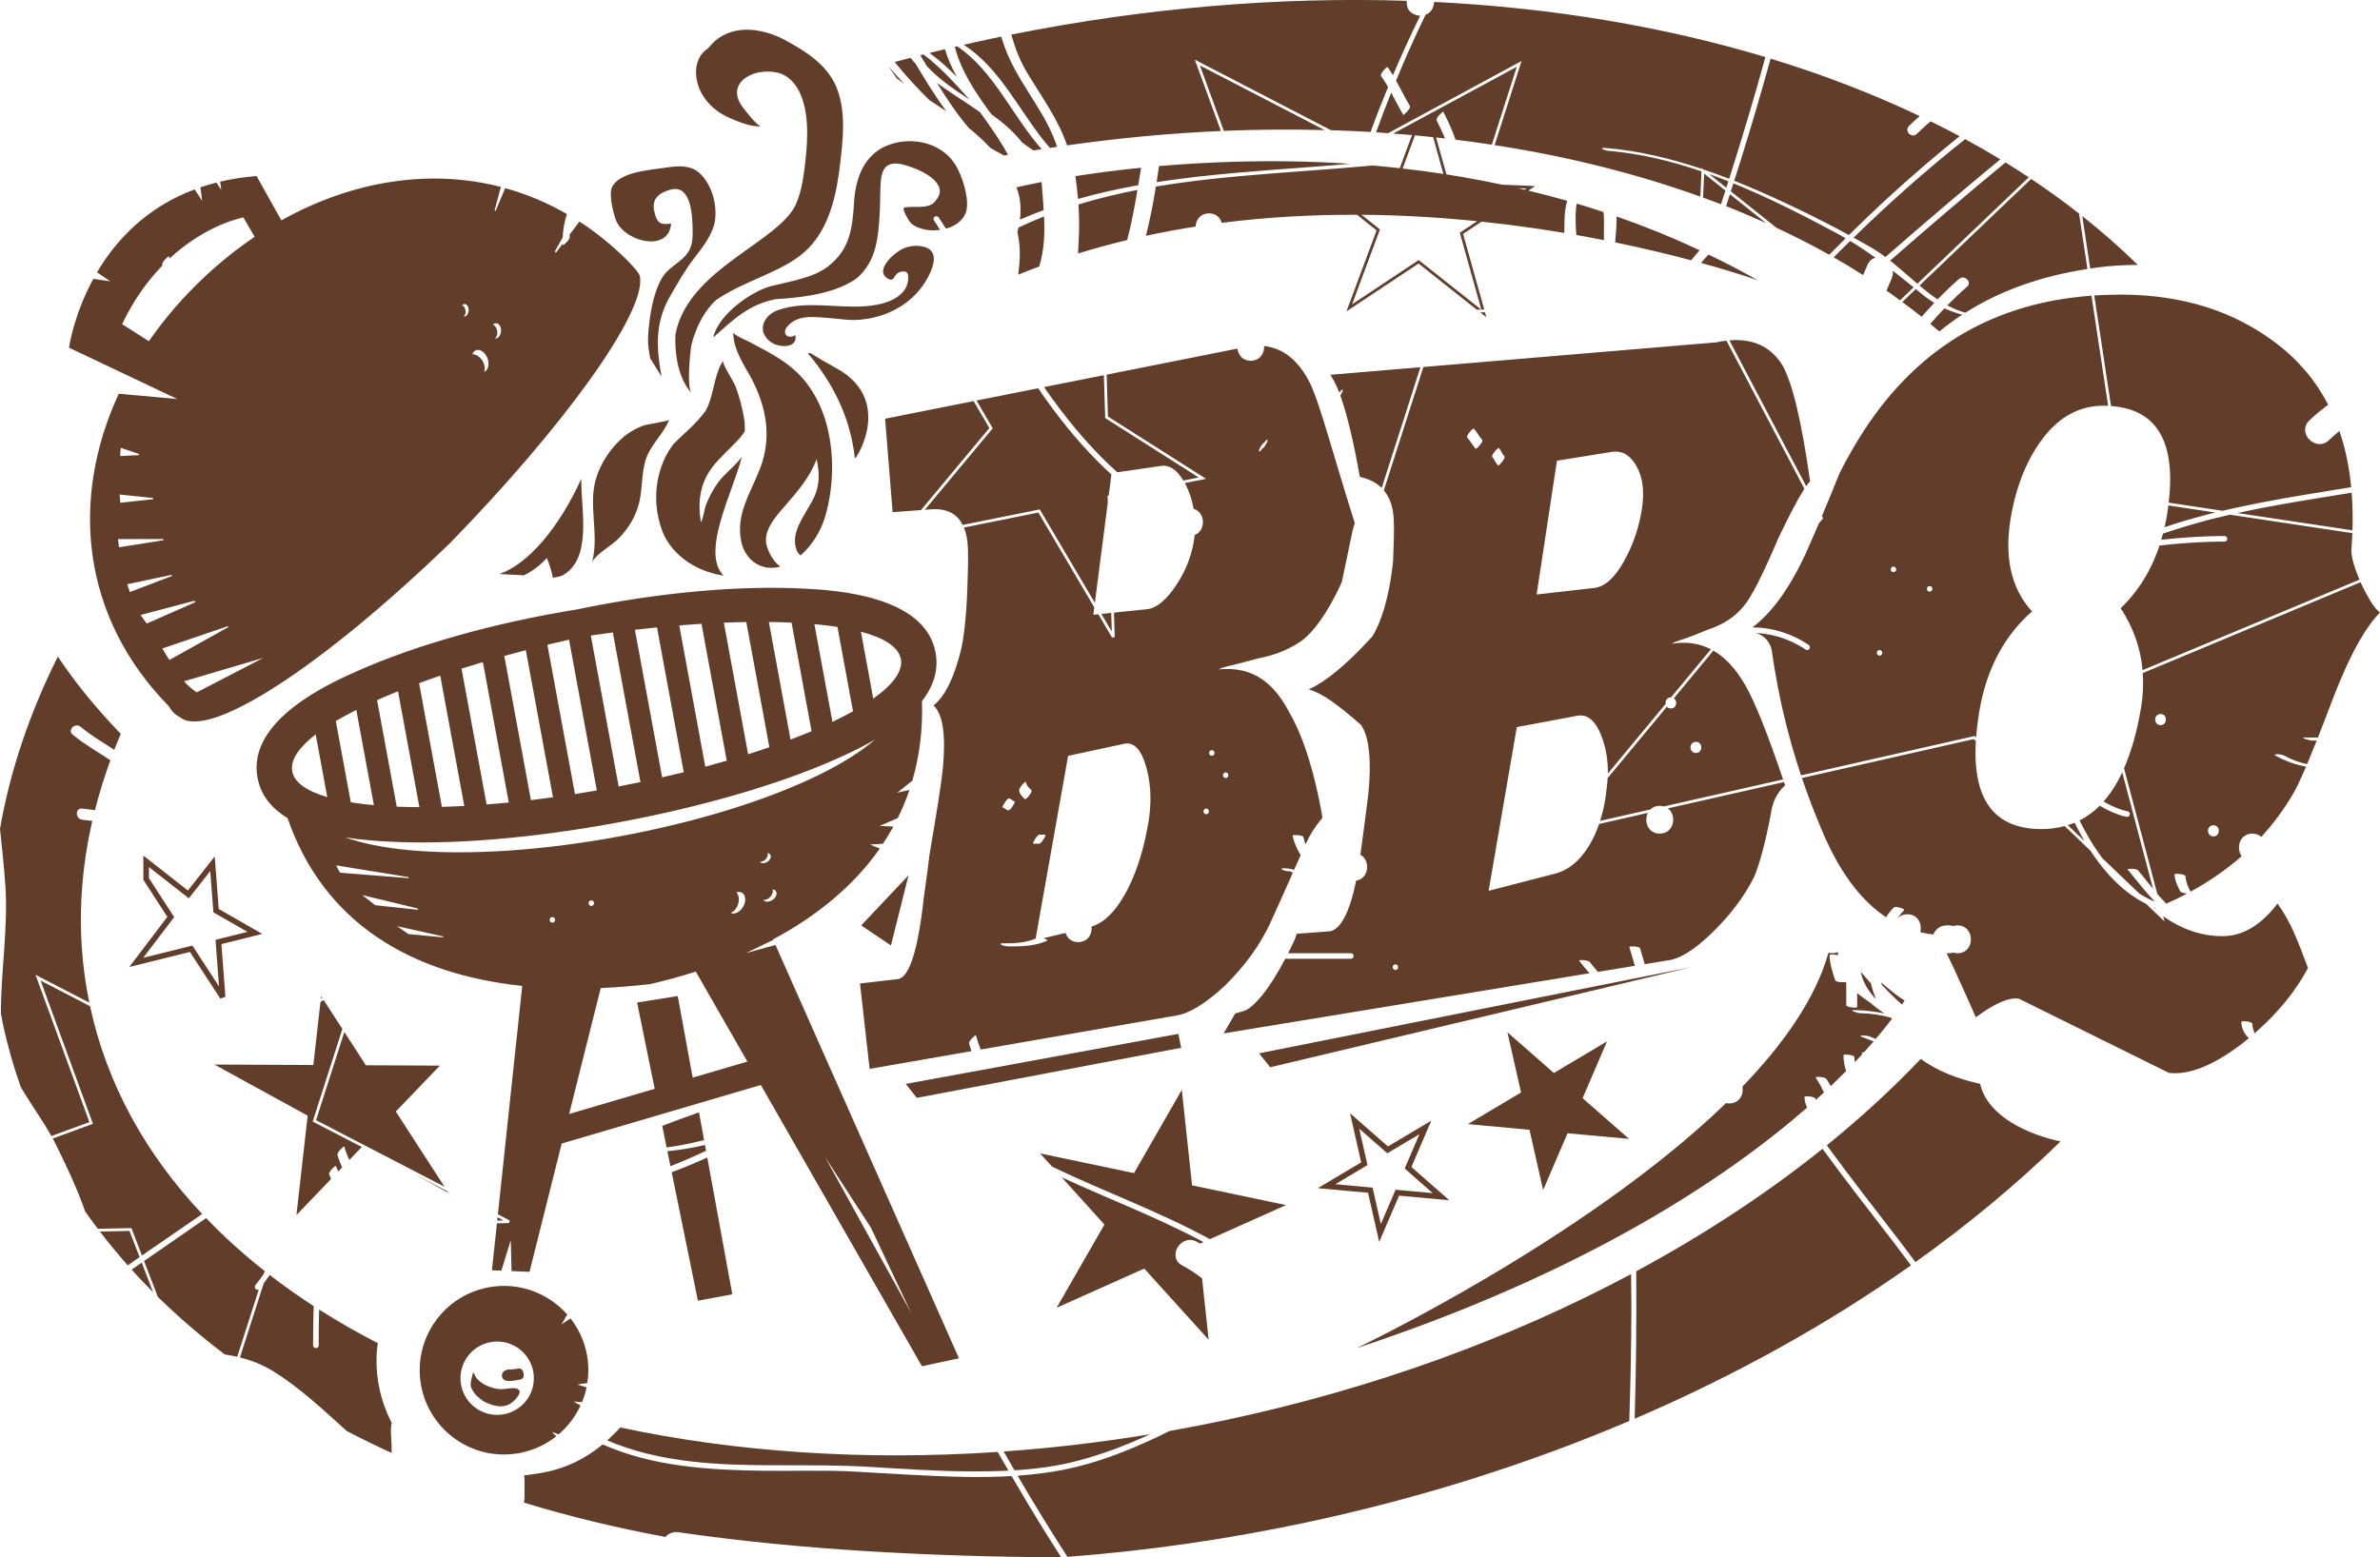 <?xml version="1.0" encoding="UTF-8" standalone="no"?><svg xmlns="http://www.w3.org/2000/svg" xmlns:xlink="http://www.w3.org/1999/xlink" fill="#000000" height="212.7" preserveAspectRatio="xMidYMid meet" version="1" viewBox="0.0 0.0 325.0 212.7" width="325" zoomAndPan="magnify"><defs><clipPath id="a"><path d="M 0 0 L 325 0 L 325 212.738 L 0 212.738 Z M 0 0"/></clipPath></defs><g><g clip-path="url(#a)" id="change1_1"><path d="M 34.887 175.531 C 35.293 175.035 35.664 174.52 36.027 173.996 L 36.148 173.621 C 33.258 171.348 30.59 168.934 28.148 166.387 C 25.32 168.336 22.496 170.293 19.672 172.25 L 21.555 177.145 C 24.375 179.906 27.422 182.531 30.684 185.008 C 31.258 185.094 31.828 185.199 32.395 185.328 L 35.344 176.137 C 35.031 176.352 34.605 175.875 34.887 175.531 Z M 17.973 173.426 C 18.918 174.473 19.895 175.5 20.906 176.508 L 19.352 172.473 C 18.895 172.793 18.43 173.109 17.973 173.426 Z M 51.469 184.461 C 51.492 184.145 51.539 183.816 51.602 183.477 C 48.805 182.039 46.133 180.504 43.578 178.879 C 43.527 180.508 43.516 182.141 43.516 183.777 C 43.516 184.266 42.754 184.266 42.754 183.777 C 42.754 181.98 42.773 180.191 42.832 178.406 C 40.746 177.051 38.742 175.637 36.832 174.16 C 36.566 174.555 36.289 174.938 36.004 175.32 L 32.762 185.422 C 34.348 185.82 35.906 186.426 37.43 187.379 C 41.098 189.676 44.191 192.637 47.387 195.496 C 49.371 196.523 51.398 197.516 53.48 198.461 C 53.492 197.691 53.465 196.867 53.395 195.938 C 53.352 195.391 53.387 194.859 53.484 194.344 C 51.91 191.301 51.203 187.902 51.469 184.461 Z M 4.852 133.152 L 12.199 136.957 C 10.5 128.734 10.711 120.395 12.602 112.137 C 12.141 112.082 11.68 112.027 11.219 111.969 C 10.262 111.852 10.25 110.328 11.219 110.449 C 11.801 110.523 12.383 110.594 12.969 110.66 C 13.547 108.383 14.246 106.109 15.074 103.852 C 13.348 102.699 11.523 101.676 9.922 100.348 C 9.168 99.723 10.25 98.656 10.996 99.273 C 12.434 100.465 14.047 101.41 15.605 102.422 C 15.891 101.695 16.184 100.969 16.496 100.246 C 13.34 96.969 10.395 93.441 7.898 89.691 C 4.047 97.387 1.383 105.273 0 113.219 C 0.273 115.773 0.547 118.324 0.727 120.895 C 1.137 126.758 0.109 132.602 0.125 138.426 C 0.215 138.898 0.293 139.367 0.391 139.836 C 1.02 142.805 1.848 145.699 2.852 148.52 C 4.188 150.781 5.773 152.969 7.02 155.18 L 12.207 153.277 Z M 17.684 168.141 L 13.648 168.223 C 14.848 169.797 16.109 171.336 17.445 172.84 C 17.984 172.465 18.523 172.094 19.062 171.719 Z M 19.383 171.496 C 22.117 169.598 24.863 167.715 27.609 165.832 C 19.902 157.633 14.594 148.098 12.297 137.441 L 5.543 133.938 L 12.691 153.508 L 7.207 155.516 C 7.367 155.816 7.527 156.113 7.672 156.414 C 9.105 159.332 10.543 162.359 11.633 165.484 C 12.191 166.281 12.77 167.066 13.359 167.848 L 17.945 167.758 Z M 248.875 156.922 C 241.309 162.992 232.77 168.613 223.434 173.652 C 223.484 180.363 223.422 187.078 223.223 193.793 C 237.07 187.848 249.742 180.766 260.957 172.84 C 260.184 171.816 259.422 170.789 258.641 169.77 C 255.43 165.586 252.074 161.32 248.875 156.922 Z M 118.562 200.359 C 123.254 200.637 127.949 200.969 132.648 200.988 C 134.332 200.992 136.023 200.969 137.711 200.883 C 137.219 200.031 136.715 199.184 136.234 198.328 C 117.918 199.555 100.453 198.348 84.695 194.984 C 84.141 195.609 83.543 196.195 82.926 196.75 C 90.062 199.84 98.215 200.141 105.883 200.152 C 110.121 200.16 114.328 200.113 118.562 200.359 Z M 138.137 201.625 C 136.074 201.746 134.008 201.773 131.945 201.742 C 126.789 201.66 121.648 201.273 116.504 201.004 C 112.367 200.789 108.23 200.957 104.094 200.898 C 96.762 200.797 89.074 200.316 82.301 197.301 C 79.961 199.242 77.188 200.648 73.82 201.207 C 73.082 201.332 72.332 201.441 71.574 201.535 C 71.609 201.816 71.629 202.105 71.629 202.395 L 71.629 204.293 C 71.629 204.621 71.602 204.941 71.559 205.254 C 77.727 207.141 84.18 208.699 90.859 209.938 C 91.281 209.48 91.898 209.191 92.652 209.301 C 109.852 211.785 127.16 212.586 144.496 212.738 C 144.637 212.73 144.773 212.723 144.91 212.715 C 144.07 211.398 143.223 210.082 142.402 208.758 C 140.941 206.402 139.527 204.02 138.137 201.625 Z M 147.078 199.562 C 150.516 198.66 153.836 197.402 157.055 195.91 C 150.309 197.02 143.629 197.801 137.059 198.266 C 137.543 199.129 138.039 199.98 138.535 200.836 C 141.414 200.66 144.277 200.293 147.078 199.562 Z M 167.238 194.004 C 164.715 194.539 162.203 195.027 159.695 195.469 C 159.102 195.762 158.512 196.066 157.91 196.348 C 153.93 198.211 149.785 199.84 145.465 200.715 C 143.316 201.152 141.141 201.418 138.957 201.574 C 141.141 205.32 143.41 209.016 145.762 212.656 C 156.398 211.859 167.27 210.32 178.246 207.988 C 193.949 204.656 208.781 199.93 222.484 194.102 C 222.664 188.863 222.766 183.621 222.77 178.375 C 222.77 176.93 222.746 175.48 222.734 174.035 C 206.406 182.754 187.645 189.672 167.238 194.004 Z M 270.395 148.043 C 267.316 147.375 264.504 146.277 262.293 144.641 C 258.41 148.723 254.121 152.664 249.461 156.445 C 252.684 160.875 256.062 165.172 259.297 169.387 C 260.062 170.383 260.812 171.395 261.566 172.398 C 268.812 167.23 275.445 161.711 281.379 155.914 C 277 154.988 271.41 152.516 270.395 148.043 Z M 255.02 36.164 C 255.273 35.598 255.676 35.309 256.117 35.215 C 255.004 34.414 253.855 33.645 252.652 32.918 C 251.898 33.66 251.137 34.391 250.395 35.145 C 251.77 35.926 253.105 36.742 254.414 37.57 C 254.613 37.102 254.812 36.629 255.02 36.164 Z M 255.68 33.902 C 256.289 34.262 256.883 34.668 257.469 35.105 C 262.641 30.586 267.859 26.125 273.156 21.762 C 271.594 20.816 269.988 19.898 268.355 19.008 C 263.047 23.211 257.973 27.715 253.121 32.457 C 253.977 32.93 254.832 33.41 255.68 33.902 Z M 232.566 26.996 C 233.387 27.297 234.215 27.586 235.02 27.895 C 235.223 27.277 235.418 26.656 235.613 26.035 L 232.707 23.711 Z M 192.52 14.469 C 192.715 14.809 191.656 15.754 191.625 15.699 C 191.039 14.707 190.523 13.672 189.973 12.652 C 189.258 14.449 188.562 16.25 187.914 18.07 C 188.465 18.105 189.004 18.152 189.551 18.195 L 193.766 15.914 L 194.27 15.641 L 194.762 15.379 L 195.105 15.191 L 207.359 8.562 L 207.773 8.34 L 204.094 19.824 C 214.102 21.367 223.527 23.738 232.191 26.859 L 232.34 23.406 C 228.172 21.984 223.906 20.957 219.598 20.598 C 219.055 20.555 218.203 20.121 219.254 20.211 C 223.699 20.578 228.086 21.633 232.355 23.059 L 232.359 22.949 L 232.605 23.148 C 233.789 23.547 234.965 23.969 236.129 24.422 C 237.879 18.91 239.539 13.367 241.078 7.793 C 227.219 3.633 211.965 1.059 195.824 0.262 C 195.801 1.035 195.441 1.73 194.66 2.027 C 193.219 4.98 191.887 7.98 190.637 11.012 C 191.277 12.156 191.855 13.34 192.52 14.469 Z M 235.738 25.648 C 235.832 25.352 235.926 25.059 236.02 24.762 C 235.152 24.418 234.273 24.094 233.395 23.777 Z M 236.812 24.691 C 239.16 25.621 241.469 26.641 243.719 27.695 C 246.68 29.078 249.605 30.539 252.477 32.102 C 255.879 28.742 259.387 25.5 263.02 22.398 C 264.523 21.109 266.055 19.848 267.598 18.602 C 266.297 17.906 264.969 17.234 263.625 16.574 C 262.988 17.129 262.359 17.691 261.758 18.281 C 261.055 18.969 259.98 17.895 260.684 17.207 C 261.156 16.742 261.645 16.297 262.141 15.855 C 255.781 12.832 248.977 10.203 241.785 8.008 C 240.48 12.734 239.094 17.441 237.633 22.117 C 237.363 22.977 237.086 23.836 236.812 24.691 Z M 235.707 28.156 C 237.574 28.891 239.391 29.672 241.176 30.477 L 236.23 26.527 C 236.055 27.07 235.887 27.613 235.707 28.156 Z M 236.699 25.039 C 236.586 25.406 236.469 25.773 236.352 26.137 L 242.57 31.105 C 245.059 32.27 247.473 33.496 249.789 34.797 C 250.527 34.039 251.281 33.293 252.031 32.547 C 251.605 32.301 251.18 32.055 250.734 31.816 C 246.27 29.422 241.562 27.02 236.699 25.039 Z M 129.207 15.191 C 127.699 13.129 126.352 10.91 125.047 8.742 C 124.801 8.469 124.566 8.188 124.34 7.898 C 123.617 8.086 122.895 8.273 122.172 8.469 C 123.598 10.223 125.191 11.996 126.926 13.688 C 127.691 14.176 128.453 14.676 129.207 15.191 Z M 127.945 11.316 C 129.266 13.465 130.676 15.582 132.281 17.465 C 133.328 18.312 134.316 19.215 135.223 20.184 C 135.848 20.559 136.48 20.914 137.117 21.242 C 137.293 21.211 137.465 21.18 137.641 21.148 C 136.555 19.117 135.188 17.215 133.82 15.316 C 131.902 13.953 129.828 12.723 127.945 11.316 Z M 132.383 13.59 C 130.395 11.375 128.418 9.164 126.105 7.438 C 125.961 7.473 125.82 7.512 125.676 7.551 C 125.969 8.035 126.262 8.52 126.559 9.016 C 128.199 10.812 130.281 12.211 132.383 13.59 Z M 122.438 10.68 C 122.617 10.805 123.227 11.277 123.508 11.496 C 122.734 10.672 121.996 9.84 121.293 9 C 121.633 9.492 121.969 9.984 122.309 10.48 C 122.359 10.559 122.398 10.617 122.438 10.68 Z M 143.371 20.211 C 143.695 20.16 144.023 20.109 144.348 20.062 C 142.953 15.68 139.812 12.262 137.848 8.012 C 137.395 7.031 137.027 6.027 136.73 5.004 C 136.23 5.105 135.73 5.203 135.227 5.312 C 134.008 5.57 132.797 5.844 131.59 6.117 C 136.812 9.465 139.328 15.57 143.371 20.211 Z M 145.715 19.859 C 152.82 18.844 159.836 18.195 166.719 17.891 L 163.16 8.152 L 181.746 17.785 C 183.562 17.844 185.367 17.918 187.16 18.023 C 187.906 15.957 188.711 13.914 189.547 11.891 C 189.246 11.371 188.938 10.863 188.586 10.383 C 188.371 10.086 189.414 9.066 189.48 9.152 C 189.738 9.516 189.98 9.895 190.211 10.273 C 191.379 7.531 192.617 4.82 193.934 2.148 C 193.129 2.113 192.25 1.605 192.137 0.773 C 192.109 0.551 192.098 0.332 192.078 0.109 C 174.836 -0.445 156.645 1.016 138.105 4.723 C 138.605 6.594 139.32 8.402 140.363 10.117 C 142.316 13.332 144.535 16.359 145.715 19.859 Z M 180.891 17.77 L 163.852 8.938 L 167.117 17.875 C 171.773 17.68 176.367 17.652 180.891 17.77 Z M 135.445 15.656 C 136.988 16.762 138.414 17.973 139.555 19.441 C 140.062 19.832 140.578 20.203 141.121 20.547 C 141.496 20.484 141.871 20.438 142.246 20.379 C 138.227 15.828 135.723 9.707 130.707 6.32 C 130.598 6.348 130.492 6.371 130.387 6.398 C 131.242 9.738 133.191 12.594 135.223 15.414 C 135.297 15.496 135.371 15.574 135.445 15.656 Z M 129.035 6.723 C 128.332 6.891 127.625 7.055 126.926 7.23 C 128.266 8.199 129.492 9.324 130.668 10.516 C 129.996 9.309 129.434 8.055 129.035 6.723 Z M 257.605 39.695 C 258.234 40.129 258.848 40.578 259.457 41.027 L 261.312 39.25 C 260.359 38.473 259.41 37.707 258.457 36.969 C 258.512 37.316 258.477 37.691 258.301 38.078 C 258.062 38.613 257.832 39.152 257.605 39.695 Z M 261.613 39.492 L 259.77 41.254 C 260.668 41.914 261.551 42.586 262.41 43.273 C 262.969 42.625 263.547 41.992 264.137 41.371 C 263.602 41.043 263.074 40.68 262.562 40.262 C 262.242 40.004 261.93 39.75 261.613 39.492 Z M 267.945 42.984 C 268.152 43.035 268.367 43.078 268.574 43.125 C 267.512 42.891 266.496 42.566 265.527 42.117 C 264.863 42.809 264.219 43.512 263.594 44.234 C 264.008 44.578 264.414 44.93 264.824 45.277 C 265.824 44.461 266.863 43.691 267.945 42.984 Z M 261.824 38.762 L 277.039 24.219 C 275.996 23.531 274.938 22.855 273.859 22.191 C 268.539 26.574 263.297 31.059 258.109 35.602 C 259.359 36.598 260.578 37.707 261.824 38.762 Z M 286.367 36.539 C 288.27 36.293 290.121 36.18 291.922 36.184 C 289.555 33.859 287.023 31.633 284.344 29.512 L 285.426 36.684 C 285.738 36.641 286.047 36.582 286.367 36.539 Z M 264.586 40.895 C 265.523 39.93 266.496 38.996 267.52 38.105 C 268.258 37.465 269.34 38.535 268.598 39.18 C 267.664 39.988 266.773 40.836 265.914 41.711 C 266.699 42.137 267.52 42.473 268.379 42.715 C 273.145 39.691 278.703 37.719 285.051 36.742 L 283.902 29.172 C 281.812 27.531 279.633 25.953 277.359 24.441 L 262.113 39.012 C 262.922 39.684 263.738 40.324 264.586 40.895 Z M 119.691 41.637 C 115.828 42.348 111.723 41.219 107.887 41.926 C 107.328 42.027 106.773 42.172 106.227 42.363 C 104.188 43.086 103.262 45.352 105.328 46.77 C 105.906 47.16 106.84 47.367 107.57 47.234 C 108.277 47.102 108.793 46.652 108.605 45.75 C 108.469 45.871 108.297 45.953 108.113 45.984 C 107.766 46.051 107.398 45.938 107.254 45.609 C 107.039 45.125 107.453 44.629 107.797 44.305 C 108.34 43.789 108.977 43.527 109.656 43.402 C 110.746 43.199 111.938 43.359 113.008 43.422 C 114.277 43.5 115.512 43.742 116.797 43.703 C 117.453 43.684 118.109 43.609 118.746 43.492 C 122.309 42.836 125.457 40.691 127.012 37.281 C 127.625 35.934 127.965 34.289 126.332 33.758 C 125.707 33.555 124.977 33.527 124.289 33.656 C 123.926 33.723 123.566 33.836 123.246 33.988 C 122.23 34.473 119.18 36.984 121.348 38.113 C 121.512 38.199 121.637 38.223 121.742 38.203 C 122.145 38.129 122.195 37.395 122.812 37.184 C 122.926 37.145 123.035 37.113 123.137 37.098 C 123.691 36.992 124.016 37.219 124.027 37.824 C 124.078 40.23 121.68 41.27 119.691 41.637 Z M 84.641 73.383 C 85.863 72.082 86.801 70.535 87.246 68.801 C 87.746 66.863 87.57 64.816 88.148 62.891 C 88.777 60.793 90.551 59.367 91.371 57.367 C 91.328 57.5 88.258 57.984 87.922 58.105 C 86.805 58.516 85.734 59.145 84.891 59.914 C 83.164 61.461 82.043 63.371 81.445 65.191 C 80.238 68.852 81.855 72.938 80.871 76.699 C 81.758 75.406 83.547 74.547 84.641 73.383 Z M 113.078 36.387 C 111.113 37.902 108.383 38.328 105.23 39.098 C 102.594 39.824 98.086 42.945 97.391 46.113 C 100.215 43.562 102.289 41.582 105.938 40.859 C 107.477 40.77 109.215 40.621 110.934 40.305 C 113.133 39.898 115.301 39.219 116.965 38.035 C 119.762 35.656 119.949 32.223 120.141 28.809 C 120.32 25.574 119.848 22.738 121.805 22.379 C 122.445 22.262 123.344 22.406 124.602 22.887 C 125.977 23.355 129.766 25.164 127.766 27.395 C 127.484 27.859 127.008 28.074 126.461 28.176 C 125.996 28.262 125.48 28.266 124.988 28.262 C 124.496 28.262 124.031 28.254 123.664 28.32 L 123.504 28.355 C 123.039 28.484 124.234 30.371 124.434 30.531 C 125.391 31.32 126.934 31.602 128.379 31.402 C 128.098 30.965 127.82 30.523 127.535 30.094 C 127.262 29.684 127.922 29.305 128.188 29.711 C 128.523 30.215 128.852 30.727 129.18 31.238 C 130.605 30.84 131.801 29.922 132.016 28.492 C 132.27 26.789 131.387 24.055 130.523 22.605 C 128.934 19.934 125.676 18.875 122.715 19.422 C 122.246 19.508 121.789 19.633 121.344 19.801 C 118 21.047 116.809 24.352 116.621 27.676 C 116.414 31.387 115.961 34.145 113.078 36.387 Z M 100.121 45.395 C 100.129 47.891 101.836 50.195 102.648 51.762 C 104.68 55.691 105.41 59.75 103.801 63.969 C 102.551 67.238 100.461 70.184 101.203 73.891 C 101.738 76.559 104.004 78.094 106.562 77.398 C 105.645 76.742 105.004 75.578 104.715 74.598 C 104.105 72.57 105.906 70.582 107.113 69.195 C 108.832 67.219 110.598 65.219 111.508 62.715 C 112.406 66.539 110.949 68.336 110.363 69.371 C 109.32 71.207 107.883 73.262 108.898 75.426 C 108.926 75.488 109.094 75.656 109.309 75.875 C 110.953 74.465 112.152 72.414 112.711 70.465 C 113.871 66.41 114.004 61.543 112.676 57.301 C 112.105 55.484 111.266 53.777 110.125 52.301 C 108.039 49.605 105.258 48.254 102.32 46.699 C 102.074 46.566 100.133 45.746 100.121 45.395 Z M 98.48 49.727 C 97.508 51.457 97.406 54.227 96.371 56.098 C 95.027 57.953 93.328 59.273 91.988 60.625 C 89.914 63.277 88.707 67.789 90.406 72.441 C 90.5 72.703 90.602 72.953 90.711 73.191 C 92.449 76.59 95.953 78.227 98.848 78.629 L 98.695 78.512 C 96.188 75.648 98.98 69.484 100.621 64.629 C 100.902 63.871 101.121 63.137 101.293 62.406 C 101.16 62.586 101.023 62.758 100.891 62.914 C 99.98 63.988 98.828 64.82 98.008 65.977 C 97.398 66.836 96.82 67.906 96.441 68.879 C 96.125 69.695 96.105 70.574 95.715 71.371 C 95.262 68.645 95.543 66.07 97.281 63.801 C 98.379 62.371 99.75 61.25 100.93 59.938 C 101.273 59.555 101.527 59.219 101.715 58.879 C 101.715 58.445 101.707 58.008 101.676 57.559 C 101.414 55.816 100.977 54.211 100.438 52.77 C 100.199 52.137 98.586 49.688 98.711 49.223 C 98.664 49.398 98.582 49.566 98.48 49.727 Z M 114.227 50.309 C 113.074 49.676 111.84 48.973 110.66 48.219 C 110.547 48.234 110.43 48.246 110.316 48.262 C 113.859 52.438 116.148 57.195 116.73 62.562 L 116.809 62.559 C 117.309 62.07 121.762 54.449 114.227 50.309 Z M 68.188 78.41 L 71.188 78.566 C 71.285 78.578 71.387 78.594 71.484 78.609 C 72.742 78.031 73.941 77.055 74.668 76.23 C 75.047 77.09 75.297 77.992 75.496 78.91 C 75.973 78.859 76.434 78.758 76.863 78.578 C 80.801 76.32 79.414 69.926 79.375 65.867 C 79.371 65.703 79.379 65.547 79.383 65.387 C 76.352 72.109 72.066 77.09 68.188 78.41 Z M 99.535 16.066 C 100.516 16.508 102.727 17.434 103.852 17.227 L 103.918 17.211 L 103.91 17.215 C 103.445 17.301 101.816 15.145 101.543 14.801 C 99.484 12.246 101.266 10.324 103.711 9.871 C 104.512 9.727 105.387 9.734 106.219 9.934 C 107.746 10.324 108.773 11.555 109.355 12.969 C 110.652 16.105 110.23 20.188 109.801 23.465 C 109.609 24.926 109.312 26.398 108.746 27.766 C 106.539 33.062 93.898 36.66 92.23 45.711 C 92.059 50.859 93.887 53.109 94.41 53.645 C 93.785 52.758 94.195 48.535 94.414 47.113 C 95.094 44.379 96.438 42.172 97.828 40.945 C 102.164 38.023 107.309 37.105 110.453 33.852 C 113.34 30.844 114.25 26.426 114.719 22.43 C 115.102 19.141 115.508 15.676 114.43 12.465 C 113.258 8.984 110.125 7.051 107.043 5.387 C 105.215 4.43 102.824 3.773 100.621 4.18 C 99.176 4.445 97.809 5.172 96.734 6.566 C 94.395 8.043 94.746 11.379 96.219 13.402 C 97.039 14.57 98.195 15.473 99.535 16.066 Z M 70.531 186.98 L 69.793 187.066 C 69.172 186.988 68.477 187.293 68.543 187.961 C 68.633 188.855 69.871 188.656 70.512 188.539 C 71.215 188.41 71.664 188.402 71.488 187.559 C 71.379 187.027 71.078 186.816 70.531 186.98 Z M 89.59 32.918 C 90.688 32.715 91.535 31.984 91.645 30.531 C 90.086 30.777 89.695 30.395 89.34 28.867 C 88.957 27.207 89.941 26.348 91.551 25.906 C 91.633 25.887 91.711 25.867 91.789 25.852 C 94.406 25.367 94.555 29.516 94.582 31.402 C 94.602 32.859 94.523 33.965 93.488 35.047 C 92.551 36.023 91.137 36.723 90.422 37.922 C 89.121 40.102 88.641 43.488 88.504 45.91 C 88.441 46.953 88.59 47.871 88.781 48.926 L 90.34 51.438 C 89.617 47.531 89.422 44.055 91.492 40.484 C 92.488 38.77 93.582 36.816 94.801 35.254 C 95.938 33.797 97.473 31.848 97.664 29.918 C 97.871 27.789 97.223 25.406 95.742 23.848 C 94.238 22.266 92.074 22.73 90.07 23.012 C 89.461 23.098 88.664 23.191 87.836 23.344 C 86.164 23.652 84.352 24.207 83.633 25.445 C 83.07 26.418 83.703 28.883 84.066 29.965 C 84.719 31.895 87.574 33.289 89.59 32.918 Z M 24.211 54.504 L 22.746 54.371 L 16.219 53.781 C 9.602 68.062 11.004 84.211 23.082 96.492 C 23.41 97.137 23.906 97.621 24.562 97.949 C 28.336 101.152 43.633 91.418 61.516 74.121 C 77.168 58.051 87.941 42.957 87.41 38.02 C 87.41 38.02 87.43 37.789 87.371 37.719 C 87.281 37.234 86.285 36.223 85.645 35.547 C 83.578 33.492 81.395 31.734 79.125 30.262 L 77.789 32.031 C 77.793 32.148 77.785 32.262 77.797 32.375 C 77.828 32.777 76.867 33.566 76.863 33.508 C 76.855 33.426 76.863 33.348 76.855 33.266 L 75.887 34.551 C 75.852 34.465 75.82 34.383 75.785 34.301 L 76.84 32.43 C 76.871 31.328 77.086 30.27 77.414 29.234 C 74.703 27.676 71.879 26.496 68.984 25.699 L 67.676 28.824 L 67.543 28.711 L 68.398 25.531 C 58.574 23.004 48.012 24.738 38.422 30.102 L 35.035 24.047 C 33.262 24.188 31.609 24.449 30.066 24.812 L 30.215 25.945 L 29.555 24.941 C 28.797 25.133 28.07 25.348 27.367 25.586 L 27.609 27.434 L 26.578 25.867 C 19.906 28.367 15.777 32.91 13.25 37.195 L 15.062 38.422 L 12.742 38.09 C 10.219 42.715 9.523 46.84 9.426 47.492 L 17.457 51.301 Z M 67.742 44.16 C 68.141 44.16 68.445 44.629 68.418 45.203 C 68.391 45.777 68.047 46.246 67.648 46.246 L 67.613 46.238 C 67.84 46.031 67.961 45.629 67.895 45.203 C 67.832 44.777 67.598 44.453 67.324 44.344 C 67.445 44.23 67.59 44.16 67.742 44.16 Z M 64.938 47.871 C 65.477 47.613 66.191 48.051 66.531 48.852 C 66.867 49.656 66.703 50.516 66.16 50.777 L 66.113 50.793 C 66.285 50.359 66.188 49.73 65.824 49.191 C 65.461 48.66 64.934 48.363 64.488 48.398 C 64.578 48.16 64.73 47.973 64.938 47.871 Z M 63.441 41.535 C 63.77 41.535 64.02 41.922 64 42.395 C 63.977 42.871 63.691 43.258 63.363 43.258 L 63.332 43.25 C 63.523 43.078 63.621 42.746 63.566 42.395 C 63.512 42.047 63.32 41.777 63.094 41.688 C 63.195 41.59 63.312 41.535 63.441 41.535 Z M 16.5 61.176 L 18.977 62.008 L 18.969 62.172 L 16.402 62.293 C 16.414 61.918 16.449 61.547 16.5 61.176 Z M 20.883 68.02 L 20.914 68.184 L 16.43 68.676 C 16.387 68.301 16.359 67.926 16.34 67.547 Z M 16.109 73.637 L 22.281 73.633 L 22.344 73.789 L 16.254 74.758 C 16.195 74.387 16.145 74.012 16.109 73.637 Z M 17.367 79.809 L 23.406 78.531 L 23.5 78.672 L 17.738 80.871 C 17.605 80.523 17.48 80.168 17.367 79.809 Z M 19.195 84.004 L 26.523 82.07 L 26.711 82.238 L 20.039 85.176 C 19.766 84.781 19.477 84.395 19.195 84.004 Z M 23.133 90.148 C 22.789 89.641 22.473 89.113 22.168 88.578 L 31.082 85.547 L 31.215 85.645 Z M 35.949 89.867 L 26.867 94.574 C 26.223 94.148 25.652 93.637 25.133 93.059 Z M 22.18 36.262 L 22.152 36.168 C 22.039 35.832 23.039 34.895 23.086 35.035 C 23.113 35.121 23.141 35.207 23.168 35.293 C 28.258 30.578 33.238 29.703 33.238 29.703 L 34.777 32.348 C 32.457 33.914 30.211 35.699 28.066 37.695 C 25.094 40.465 22.504 43.461 20.328 46.613 L 16.676 44.27 C 18.293 40.887 20.223 38.277 22.18 36.262 Z M 70.195 189.617 C 69.352 189.586 68.699 189.902 67.59 189.66 C 66.422 189.355 65.637 188.93 65.047 188.211 L 64.613 187.426 C 64.457 188.164 64.082 189.02 64.398 189.688 C 64.883 190.566 65.195 190.766 65.883 191.316 C 67.172 192.07 68.73 192.473 69.855 191.613 C 70.254 191.387 71.902 189.738 70.195 189.617 Z M 67.898 166.727 L 68.77 166.703 L 67.945 166.277 Z M 67.176 173.512 L 68.469 173.566 L 69.75 169.395 L 69.852 173.625 L 72.309 173.727 L 76.703 156.203 L 103.895 148.207 L 125.898 186.625 L 130.953 185.539 L 105.895 129.082 L 101.883 130.18 L 105.586 128.387 L 105.559 128.32 C 111.625 125.082 116.617 120.938 120.137 115.91 L 118.812 115.363 L 120.566 115.254 C 121.074 114.488 121.559 113.707 122 112.902 L 120.109 112.82 L 122.59 111.75 C 123.203 110.512 123.742 109.23 124.191 107.902 L 122.531 108.273 L 124.582 106.645 C 125.562 103.293 126.027 99.676 125.898 95.781 C 127.379 93.863 128.219 91.648 127.758 89.141 C 126.305 81.277 113.883 80.617 109.801 80.402 C 101.238 79.949 90.211 80.863 78.781 83.246 C 67.285 85.098 56.656 88.172 48.816 91.652 C 45.082 93.309 33.711 98.359 35.164 106.223 C 35.625 108.727 37.207 110.5 39.273 111.762 C 44.195 125.992 55.996 133.051 71.312 134.672 L 67.988 165.871 L 69.605 166.711 L 69.523 167.066 L 67.859 167.105 Z M 118.918 167.68 L 124.426 179.34 L 112.652 158.027 Z M 75.43 126.027 C 74.941 126.027 74.941 125.266 75.43 125.266 C 75.918 125.266 75.918 126.027 75.43 126.027 Z M 102.059 145.008 L 94.59 147.203 L 92.551 136.059 L 87 136.941 L 89.402 148.727 L 77.719 152.164 L 82.031 134.965 C 84.238 134.871 86.496 134.691 88.793 134.422 C 90.934 133.93 93.008 133.355 95.016 132.715 Z M 80.75 122.988 C 81.238 122.988 81.238 123.746 80.75 123.746 C 80.258 123.746 80.258 122.988 80.75 122.988 Z M 100.559 121.898 C 100.801 121.816 101.043 121.812 101.254 121.906 C 101.801 122.156 101.93 122.988 101.531 123.762 C 101.133 124.535 100.363 124.961 99.812 124.711 L 99.77 124.684 C 100.219 124.539 100.633 124.062 100.812 123.438 C 100.988 122.816 100.871 122.219 100.559 121.898 Z M 103.766 117.711 C 104.023 117.746 104.344 117.609 104.578 117.344 C 104.812 117.078 104.895 116.758 104.816 116.527 C 104.953 116.543 105.074 116.598 105.156 116.695 C 105.367 116.949 105.234 117.387 104.855 117.676 C 104.477 117.965 103.996 117.992 103.781 117.738 Z M 105.559 122.879 C 105.094 123.23 104.516 123.262 104.258 122.953 L 104.238 122.922 C 104.547 122.965 104.934 122.801 105.219 122.477 C 105.5 122.156 105.602 121.766 105.508 121.484 C 105.676 121.508 105.82 121.57 105.918 121.691 C 106.176 122 106.016 122.531 105.559 122.879 Z M 122.961 89.816 L 123.02 90.016 C 123.324 91.66 121.938 93.52 119.246 95.43 L 117.562 86.285 C 120.625 87.094 122.539 88.273 122.961 89.816 Z M 114.359 85.633 L 116.484 97.16 C 115.621 97.641 114.684 98.125 113.672 98.605 L 111.211 85.254 C 112.328 85.355 113.379 85.484 114.359 85.633 Z M 108.09 85.047 L 110.824 99.883 C 109.91 100.266 108.949 100.645 107.953 101.023 L 104.992 84.961 C 106.059 84.973 107.094 85 108.09 85.047 Z M 101.91 84.969 L 105.062 102.066 C 104.125 102.391 103.152 102.711 102.16 103.023 L 98.844 85.059 C 99.891 85.016 100.914 84.984 101.91 84.969 Z M 95.793 85.215 L 99.242 103.91 C 98.285 104.188 97.305 104.457 96.309 104.727 L 92.754 85.434 C 93.781 85.348 94.797 85.273 95.793 85.215 Z M 89.719 85.703 L 93.367 105.484 C 92.398 105.723 91.414 105.957 90.418 106.184 L 86.699 86.023 C 87.715 85.91 88.727 85.801 89.719 85.703 Z M 83.684 86.391 L 87.457 106.832 C 86.477 107.039 85.484 107.234 84.48 107.426 L 80.68 86.809 C 81.688 86.664 82.691 86.523 83.684 86.391 Z M 77.703 87.379 L 81.5 107.973 C 80.496 108.148 79.5 108.309 78.512 108.465 L 74.75 88.07 C 75.723 87.836 76.707 87.605 77.703 87.379 Z M 71.805 88.812 L 75.512 108.906 C 74.496 109.047 73.492 109.176 72.5 109.293 L 68.867 89.598 C 69.832 89.332 70.812 89.07 71.805 88.812 Z M 65.941 90.438 L 69.48 109.621 C 68.453 109.723 67.441 109.812 66.449 109.891 L 63.023 91.332 C 63.977 91.027 64.949 90.73 65.941 90.438 Z M 60.117 92.285 L 63.402 110.094 C 62.355 110.148 61.34 110.188 60.344 110.219 L 57.227 93.316 C 58.164 92.969 59.125 92.629 60.117 92.285 Z M 54.352 94.426 L 57.27 110.254 C 56.199 110.25 55.168 110.227 54.176 110.184 L 51.492 95.633 C 52.402 95.227 53.355 94.824 54.352 94.426 Z M 39.898 105.348 C 39.887 105.277 39.891 105.211 39.883 105.141 C 39.738 103.664 40.895 102.027 43.109 100.32 L 44.691 108.879 C 41.887 108.059 40.18 106.875 39.898 105.348 Z M 48.656 96.973 L 51.055 109.98 C 49.934 109.879 48.879 109.75 47.902 109.59 L 45.855 98.492 C 46.711 97.984 47.648 97.48 48.656 96.973 Z M 46.426 119.207 C 46.223 118.871 46.055 118.539 45.914 118.207 L 55.742 119.805 L 55.848 119.957 Z M 49.453 122.262 L 57.02 124.09 L 57.086 124.277 L 51.219 123.641 C 50.68 123.191 50.066 122.719 49.453 122.262 Z M 55.77 127.59 C 55.199 127.195 54.691 126.848 54.234 126.512 L 60.402 127.887 L 60.586 128.047 Z M 55.98 116.137 C 52.469 115.816 49.508 115.219 47.09 114.367 C 49.543 114.77 51.777 114.891 53.117 114.961 C 61.68 115.418 72.711 114.5 84.172 112.387 C 95.637 110.273 106.262 107.191 114.102 103.715 C 115.328 103.168 117.371 102.258 119.52 101.008 C 117.562 102.668 115.016 104.281 111.848 105.836 C 104.715 109.336 95.008 112.328 84.52 114.262 C 74.027 116.199 63.895 116.863 55.98 116.137 Z M 75.359 195.602 L 76.289 195.922 C 77.559 194.836 78.578 193.492 79.273 191.984 L 78.32 191.449 L 79.477 191.523 C 79.742 190.871 79.957 190.199 80.098 189.5 L 78.852 189.121 L 80.199 188.91 C 80.391 187.668 80.391 186.379 80.152 185.074 C 79.805 183.188 79.008 181.5 77.906 180.09 L 76.691 180.891 L 77.457 179.555 C 74.867 176.625 70.863 175.078 66.738 175.84 C 60.484 176.992 56.352 182.996 57.504 189.25 C 58.656 195.504 64.66 199.641 70.918 198.484 C 72.828 198.133 74.539 197.324 75.961 196.195 Z M 68.801 193.184 C 66.078 193.688 63.465 191.887 62.965 189.168 C 62.461 186.445 64.262 183.832 66.98 183.332 C 69.703 182.828 72.316 184.629 72.82 187.348 C 73.32 190.07 71.523 192.684 68.801 193.184 Z M 90.434 153.785 L 91.031 156.734 C 92.758 156.512 94.461 156.16 96.148 155.734 L 95.453 151.938 C 93.773 152.535 92.098 153.148 90.434 153.785 Z M 96.414 157.195 L 96.27 156.402 C 94.578 156.789 92.871 157.086 91.137 157.25 L 91.555 159.301 C 93.199 158.652 94.816 157.945 96.414 157.195 Z M 100 176.801 L 96.582 158.113 C 94.984 158.836 93.367 159.512 91.723 160.125 L 95.301 177.668 Z M 94.41 53.645 C 94.496 53.734 94.547 53.777 94.547 53.777 Z M 185.695 65.141 C 186.93 65.41 187.93 65.91 188.676 66.652 L 193.965 50.16 L 181.672 51.195 C 181.965 51.656 182.246 52.16 182.508 52.707 C 182.633 52.992 182.758 53.309 182.883 53.641 C 183.035 53.41 183.207 53.219 183.348 53.219 C 183.438 53.219 183.262 53.668 183.027 54.027 C 183.934 56.551 184.824 60.254 185.695 65.141 Z M 182.883 53.641 Z M 236.16 46.492 L 246.641 66.406 C 246.852 66.102 247.031 65.879 247.176 65.746 C 246.004 57.508 244.797 52.41 243.41 49.906 C 241.824 47.344 239.398 46.223 236.16 46.492 Z M 188.969 66.977 C 189.816 67.984 190.277 69.363 190.328 71.133 C 190.355 71.727 190.367 72.57 190.336 73.699 C 190.281 74.922 190.258 75.914 190.23 76.629 C 189.711 81.777 188.484 85.273 187.352 86.992 C 183.777 90.895 180.988 93.141 178.715 94.172 C 180.582 94.703 182.574 96.16 185.801 98.969 C 186.953 100.43 187.496 104.219 186.602 110.457 L 186.332 112.547 L 185.848 116.164 C 185.82 116.367 185.793 116.559 185.77 116.758 C 187.16 117.523 186.969 120.012 185.188 120.293 C 184.297 124.672 183.055 126.965 181.602 127.211 L 177.07 127.555 C 176.988 127.805 176.898 128.051 176.82 128.305 C 176.504 128.988 176.199 129.613 175.898 130.207 L 184.473 130.207 C 184.965 130.207 184.965 130.965 184.473 130.965 L 175.508 130.965 C 173.129 135.5 171.273 137.387 170.129 138.004 C 169.656 138.164 169.168 138.301 168.676 138.434 L 167.09 141.16 L 217.062 132.941 C 216.578 132.398 216.102 131.844 215.656 131.262 C 215.531 131.098 216.176 131.148 216.219 131.152 C 216.449 131.18 216.957 131.219 217.117 131.43 C 217.465 131.887 217.832 132.324 218.207 132.754 L 223.25 131.926 C 222.984 131.059 222.727 130.188 222.48 129.316 C 222.469 129.273 223.863 129.191 223.977 129.578 C 224.18 130.289 224.383 130.996 224.598 131.703 L 227.613 131.207 C 229.328 131.031 231.352 129.777 233.758 127.449 C 236.234 125.043 238.184 122.488 239.535 119.781 C 240.164 118.328 241.012 115.453 241.812 111.211 C 242.02 109.555 242.676 108.238 243.762 107.273 C 243.711 107.121 243.66 106.977 243.609 106.828 L 227.762 110.418 C 229.012 111.355 228.637 113.867 226.645 113.867 C 225.004 113.867 224.469 112.164 225.027 111.035 L 218.371 112.547 C 218.016 113.578 217.578 114.547 217.039 115.441 C 215.707 117.664 214.039 118.977 212.059 119.414 L 203.277 121.68 L 207.129 99.32 L 215.422 97.762 C 216.801 97.52 217.887 98.457 218.695 100.559 C 219.301 102.137 219.594 103.84 219.559 105.664 L 227.453 96.145 C 227.387 95.723 227.617 95.254 228.164 95.254 C 228.176 95.254 228.18 95.258 228.188 95.258 L 233.629 88.691 C 232.031 87.863 230.266 87.609 228.312 87.93 C 228.449 87.801 228.926 87.602 229.742 87.34 C 230.562 87.078 231.703 86.641 233.176 86.023 C 235.207 85.363 236.816 84.336 238.008 82.93 C 239.137 81.645 240.711 78.52 242.816 73.566 C 244.391 70.262 245.59 68.012 246.398 66.762 L 235.75 46.527 C 235.289 46.582 234.812 46.66 234.316 46.77 L 194.371 50.129 Z M 190.551 132.488 C 190.062 132.488 190.062 131.727 190.551 131.727 C 191.039 131.727 191.039 132.488 190.551 132.488 Z M 212.609 62.93 L 220.121 61.723 C 221.488 61.516 222.605 62.152 223.465 63.66 C 224.336 65.188 224.578 67.133 224.207 69.535 C 223.82 72.047 223.004 74.441 221.754 76.68 C 220.512 78.906 219.172 80.125 217.746 80.305 L 209.832 81.207 Z M 204.676 61.203 C 204.988 61.547 205.121 62 205.438 62.344 C 205.656 62.582 204.648 63.691 204.543 63.57 C 204.227 63.23 204.098 62.777 203.781 62.434 C 203.562 62.191 204.566 61.086 204.676 61.203 Z M 201.258 58.543 C 201.695 59.008 201.957 59.602 202.395 60.062 C 202.613 60.297 201.617 61.414 201.504 61.293 C 201.062 60.832 200.801 60.234 200.363 59.773 C 200.145 59.543 201.141 58.422 201.258 58.543 Z M 228.164 96.773 C 227.922 96.773 227.738 96.68 227.617 96.535 L 219.527 106.293 C 219.508 106.707 219.473 107.125 219.414 107.551 C 219.25 109.207 218.953 110.727 218.508 112.125 L 225.363 110.574 C 225.668 110.27 226.09 110.07 226.645 110.07 C 226.852 110.07 227.035 110.105 227.207 110.156 L 243.488 106.469 C 241.363 100.195 239.645 95.871 238.301 93.551 C 237.035 91.363 235.598 89.812 233.969 88.871 L 228.574 95.383 C 229.105 95.742 228.977 96.773 228.164 96.773 Z M 231.586 101.332 C 232.566 101.332 232.566 102.852 231.586 102.852 C 230.605 102.852 230.605 101.332 231.586 101.332 Z M 143.02 53.516 C 143.207 53.777 143.395 54.047 143.582 54.309 C 143.641 54.391 143.695 54.469 143.754 54.547 C 144.094 55.016 144.438 55.477 144.785 55.934 C 144.816 55.977 144.848 56.016 144.879 56.059 C 147.199 59.102 149.727 61.961 152.578 64.512 L 158.645 63.629 C 159.184 63.57 159.688 63.711 160.16 64.02 C 160.668 64.352 161.145 64.887 161.594 65.641 L 163.688 65.219 L 161.496 63.824 L 150.922 57.105 L 150.762 51.98 L 150.738 51.25 L 142.566 52.875 C 142.715 53.09 142.867 53.301 143.02 53.516 Z M 151.141 51.902 L 151.293 56.891 L 162.094 63.754 L 164.293 65.152 L 164.605 65.355 L 164.688 65.406 L 164.645 65.414 L 161.793 65.988 C 161.82 66.039 161.848 66.086 161.875 66.137 C 162.402 67.145 162.781 68.27 162.996 69.504 C 164.641 69.977 164.688 72.492 163.141 73.086 C 162.871 75.535 162.039 77.762 160.711 79.789 C 159.305 81.941 157.941 83.094 156.594 83.219 L 152.984 83.59 L 152.117 83.68 L 152.223 87.004 L 151.867 87.102 L 149.98 83.902 L 149.297 83.973 L 149.426 82.961 L 141.797 70.012 L 134.469 71.488 L 131.629 72.059 C 131.949 72.836 132.137 73.781 132.176 74.922 C 132.199 75.523 132.199 76.375 132.18 77.484 C 132.145 78.613 132.129 79.484 132.105 80.113 C 131.973 84.297 131.594 87.211 131.242 88.715 C 130.305 92.555 129.031 95.156 127.484 96.352 C 128.73 97.527 129.184 100.32 128.754 104.926 C 128.559 106.895 127.938 110.859 126.922 116.773 L 126.664 118.891 L 126.145 122.648 C 125.691 126.816 125.102 129.762 124.395 131.57 C 123.883 132.875 123.312 133.594 122.684 133.734 L 121.52 133.867 L 117.438 134.336 L 118.75 146.004 L 132.652 143.586 C 132.539 143.242 132.43 142.902 132.336 142.551 C 132.238 142.195 133.234 141.293 133.266 141.418 C 133.449 142.082 133.676 142.73 133.926 143.363 L 160.574 138.727 C 162.395 138.453 164.637 137.09 167.305 134.598 C 169.965 131.969 171.977 129.211 173.363 126.285 C 173.969 125.004 175.012 122.648 176.535 119.23 C 176.473 119.184 176.406 119.145 176.344 119.109 C 176.328 119.102 176.316 119.09 176.301 119.082 C 176.227 119.043 176.152 119.02 176.086 119.016 C 175.762 119.008 175.359 118.945 175.074 118.777 C 174.793 118.613 175.301 118.598 175.383 118.602 C 175.602 118.605 175.828 118.629 176.051 118.66 C 176.055 118.66 176.055 118.66 176.059 118.66 C 176.281 118.695 176.504 118.742 176.723 118.805 C 177.008 118.168 177.301 117.508 177.617 116.805 C 177.5 116.617 177.391 116.426 177.285 116.23 C 177.262 116.184 177.238 116.137 177.215 116.094 C 177.129 115.93 177.051 115.762 176.977 115.59 C 176.93 115.488 176.891 115.379 176.852 115.273 C 176.801 115.145 176.75 115.02 176.707 114.887 C 176.629 114.641 176.559 114.383 176.504 114.117 C 176.488 114.035 177.93 114.008 178 114.379 C 178.039 114.57 178.086 114.754 178.141 114.938 C 178.176 115.051 178.211 115.168 178.25 115.281 C 178.258 115.297 178.262 115.312 178.266 115.332 C 178.266 115.328 178.27 115.328 178.27 115.328 C 178.879 114.027 179.582 112.906 180.375 111.961 C 180.445 111.871 180.516 111.781 180.586 111.699 C 180.453 110.891 180.309 110.113 180.156 109.367 C 178.996 103.586 177.41 99.594 176.109 97.395 C 175.43 96.078 174.688 94.988 173.867 94.109 C 173.234 93.43 172.551 92.879 171.816 92.453 C 170.281 91.566 168.512 91.227 166.426 91.434 C 166.578 91.312 167.098 91.133 168.004 90.918 C 168.906 90.711 170.211 90.371 171.914 89.91 C 174.195 89.465 176.129 88.664 177.754 87.52 C 178.473 86.996 179.352 86.086 180.297 84.762 C 181.242 83.43 182.258 81.684 183.234 79.492 C 183.562 77.973 183.832 76.66 184.059 75.555 C 184.512 73.324 184.789 71.938 185.008 71.473 C 184.234 69.023 183.559 66.805 182.953 64.801 C 181.195 58.961 180.062 54.977 179.023 52.613 C 178.832 52.211 178.629 51.828 178.418 51.469 C 177.145 49.297 175.539 47.957 173.609 47.449 C 173.289 47.363 172.961 47.301 172.621 47.262 C 172.637 47.504 172.605 47.746 172.543 47.977 C 172.531 48.012 172.516 48.047 172.504 48.082 C 172.48 48.152 172.449 48.227 172.418 48.297 C 172.398 48.34 172.375 48.379 172.352 48.414 C 172.316 48.477 172.281 48.535 172.238 48.59 C 172.211 48.629 172.18 48.664 172.148 48.699 C 172.105 48.75 172.055 48.801 172.004 48.844 C 171.969 48.875 171.93 48.906 171.895 48.938 C 171.836 48.98 171.773 49.016 171.711 49.051 C 171.668 49.074 171.625 49.098 171.582 49.117 C 171.508 49.152 171.426 49.176 171.34 49.199 C 171.301 49.211 171.262 49.227 171.215 49.234 C 171.086 49.262 170.945 49.281 170.797 49.281 C 170.613 49.281 170.453 49.254 170.301 49.215 C 170.262 49.203 170.223 49.191 170.184 49.18 C 170.059 49.141 169.938 49.09 169.832 49.023 C 169.816 49.016 169.797 49.008 169.781 48.996 C 169.66 48.922 169.555 48.824 169.461 48.723 C 169.441 48.703 169.426 48.684 169.41 48.66 C 169.336 48.57 169.27 48.477 169.215 48.375 C 169.09 48.141 169.008 47.887 168.977 47.617 L 151.117 51.176 Z M 141.289 114.699 C 141.391 114.539 141.703 114.012 141.934 114.012 L 142.691 114.012 C 142.902 114.012 142.586 114.5 142.547 114.559 C 142.445 114.719 142.137 115.246 141.902 115.246 L 141.145 115.246 C 140.934 115.246 141.254 114.754 141.289 114.699 Z M 139.629 107.152 C 139.652 107.125 140.09 106.637 140.105 106.844 C 140.145 107.297 140.543 107.633 140.848 107.938 C 141.062 108.152 140.078 109.293 139.953 109.164 C 139.621 108.836 139.215 108.473 139.172 107.977 C 139.148 107.707 139.473 107.34 139.629 107.152 Z M 137.227 109.594 C 137.336 109.438 137.578 109.055 137.805 109.074 C 138.129 109.105 138.246 109.426 138.566 109.457 C 138.695 109.469 138.273 110.141 138.254 110.168 C 138.145 110.32 137.898 110.703 137.672 110.684 C 137.352 110.652 137.234 110.336 136.914 110.305 C 136.781 110.293 137.203 109.621 137.227 109.594 Z M 156.688 113.078 C 156 116.734 154.965 119.816 153.516 122.324 C 152.133 124.719 150.641 126.105 149.059 126.559 C 149.164 127.578 148.562 128.688 147.238 128.688 C 146.297 128.688 145.719 128.121 145.504 127.434 L 142.457 128.168 L 142.527 128.184 C 142.551 128.188 143.199 128.391 143.012 128.477 C 142.441 128.746 141.855 128.922 141.258 129.039 C 140.719 129.148 140.172 129.203 139.617 129.238 C 139.582 129.238 139.543 129.242 139.508 129.242 C 139.273 129.254 139.043 129.262 138.809 129.266 C 138.758 129.27 138.703 129.27 138.652 129.27 C 138.391 129.273 138.129 129.277 137.867 129.277 C 137.512 129.277 137.141 129.227 136.809 129.09 C 136.57 128.992 136.574 128.859 136.852 128.855 C 138.422 128.855 139.953 128.836 141.41 128.207 C 141.414 128.207 141.418 128.203 141.422 128.203 L 145.855 103.246 L 153.586 101.582 C 154.898 101.344 155.887 102.449 156.559 104.895 C 156.676 105.32 156.77 105.758 156.848 106.199 C 157.23 108.316 157.18 110.605 156.688 113.078 Z M 167.375 105.512 C 167.863 105.512 167.863 106.27 167.375 106.27 C 166.887 106.27 166.887 105.512 167.375 105.512 Z M 172.633 60.469 C 172.781 60.242 172.953 60.059 173.09 60.059 C 173.227 60.059 172.73 61.125 172.375 61.27 C 172.227 61.492 172.059 61.676 171.922 61.676 C 171.781 61.676 172.273 60.609 172.633 60.469 Z M 165.477 102.473 C 165.965 102.473 165.965 103.23 165.477 103.23 C 164.984 103.23 164.984 102.473 165.477 102.473 Z M 164.715 111.211 C 164.227 111.211 164.227 110.449 164.715 110.449 C 165.203 110.449 165.203 111.211 164.715 111.211 Z M 133.723 55.355 L 135.562 58.504 L 126.289 69.637 L 126.699 69.605 C 127.684 69.484 128.535 69.547 129.266 69.781 C 130.234 70.098 130.977 70.734 131.465 71.703 L 134.219 71.148 L 141.988 69.586 L 149.508 82.344 L 151.273 68.66 L 151.246 67.723 L 151.398 67.691 L 151.77 64.824 L 151.77 64.812 C 148.906 62.211 146.363 59.297 144.027 56.195 C 143.25 55.16 142.496 54.105 141.758 53.035 L 133.348 54.711 Z M 121.891 69.961 L 124.941 69.734 L 125.766 69.676 L 135.102 58.465 L 133.328 55.434 L 132.953 54.789 L 120.867 57.195 Z M 150.398 83.859 L 151.82 86.273 L 151.742 83.719 Z M 284.664 114.914 C 284.617 114.828 284.566 114.742 284.52 114.656 C 284.422 114.492 284.324 114.324 284.23 114.16 C 284.133 113.98 284.035 113.801 283.938 113.617 C 283.844 113.445 283.754 113.27 283.66 113.094 C 283.566 112.914 283.477 112.734 283.387 112.551 C 283.355 112.492 283.328 112.438 283.301 112.379 C 282.996 112.508 282.684 112.617 282.367 112.715 L 284.66 114.906 Z M 302.535 70.008 L 302.531 70.008 L 296.129 69.043 L 296.098 69.039 C 296.07 69.246 296.039 69.461 296.012 69.676 C 295.977 69.891 295.957 70.094 295.922 70.312 C 295.824 70.895 295.711 71.457 295.586 72.012 C 297.656 71.309 299.762 70.699 301.891 70.16 C 302.105 70.105 302.32 70.062 302.535 70.008 Z M 275.473 66.898 C 276.301 64.168 277.48 61.793 279.027 59.789 C 281.285 56.867 284.035 55.41 287.273 55.418 C 287.484 55.422 287.676 55.438 287.879 55.445 L 287.34 51.902 L 287.324 51.797 L 287.109 50.359 L 286.215 44.441 L 286 43.031 L 285.652 40.742 L 285.602 40.391 C 278.285 40.926 271.879 42.992 266.355 46.633 C 261.211 50.023 256.836 54.781 253.207 60.953 C 252.5 62.152 251.816 63.398 251.172 64.707 C 250.25 66.992 249.461 68.922 248.793 70.496 L 248.953 70.801 L 248.363 71.512 C 248.207 71.871 248.059 72.223 247.922 72.539 C 247.125 74.355 246.652 75.434 246.5 75.789 C 244.289 80.48 241.914 83.734 239.312 85.691 C 240.711 85.707 242.078 85.93 243.395 86.348 C 244.645 86.746 245.852 87.324 246.973 88.086 C 247.379 88.359 246.996 89.016 246.59 88.742 C 246.309 88.551 246.016 88.371 245.723 88.203 C 245.672 88.176 245.621 88.148 245.57 88.121 C 245.316 87.977 245.055 87.844 244.789 87.719 C 244.762 87.703 244.734 87.691 244.703 87.68 C 244.41 87.543 244.113 87.418 243.812 87.305 C 243.809 87.305 243.805 87.301 243.801 87.301 C 243.48 87.18 243.16 87.07 242.832 86.977 C 242.832 86.977 242.828 86.977 242.828 86.977 C 241.844 86.691 240.824 86.516 239.785 86.465 C 240.707 86.762 241.34 87.305 241.691 88.082 C 241.703 88.105 241.719 88.133 241.73 88.16 C 241.863 88.477 241.953 88.828 241.996 89.223 C 242.855 95.172 244.199 100.699 245.938 105.91 L 250.582 104.859 L 269.633 100.539 L 269.844 100.742 C 269.922 99.691 270.051 98.586 270.242 97.402 C 271.191 91.547 273.605 86.918 277.48 83.52 C 274.66 80.422 273.684 76.207 274.551 70.883 C 274.777 69.473 275.094 68.152 275.473 66.898 Z M 256.66 89.555 C 256.172 89.555 256.172 88.793 256.66 88.793 C 257.148 88.793 257.148 89.555 256.66 89.555 Z M 258.562 78.156 C 258.07 78.156 258.07 77.395 258.562 77.395 C 259.051 77.395 259.051 78.156 258.562 78.156 Z M 263.5 80.816 C 263.012 80.816 263.012 80.055 263.5 80.055 C 263.988 80.055 263.988 80.816 263.5 80.816 Z M 294.273 124.098 C 294.309 124.082 294.344 124.066 294.379 124.055 L 294.383 124.051 C 294.289 124.016 294.195 123.969 294.102 123.934 L 294.109 123.941 Z M 311.004 123.426 C 308.734 126.398 306.223 127.883 303.469 127.875 C 300.633 127.867 297.941 126.953 295.395 125.16 L 295.586 125.875 L 293.074 123.477 L 293.059 123.461 C 292.645 123.254 292.238 123.031 291.848 122.785 C 291.793 122.75 291.738 122.719 291.688 122.684 C 291.453 122.535 291.227 122.379 290.996 122.219 C 290.941 122.176 290.887 122.133 290.828 122.094 C 290.602 121.926 290.375 121.754 290.156 121.574 C 290.129 121.555 290.102 121.531 290.074 121.508 C 289.375 120.93 288.711 120.289 288.078 119.602 C 288.023 119.539 287.969 119.48 287.91 119.418 C 287.742 119.227 287.574 119.035 287.41 118.836 C 287.328 118.742 287.25 118.645 287.172 118.551 C 287.02 118.359 286.867 118.172 286.719 117.977 C 286.633 117.863 286.551 117.75 286.465 117.637 C 286.324 117.445 286.184 117.258 286.047 117.062 C 285.961 116.941 285.879 116.82 285.797 116.699 C 285.684 116.531 285.57 116.367 285.457 116.195 L 285.445 116.184 L 281.941 112.836 C 280.938 113.105 279.871 113.254 278.73 113.25 C 272.312 113.23 269.34 109.219 269.809 101.234 L 269.52 100.957 L 250.734 105.215 L 246.062 106.27 C 246.84 108.57 247.688 110.816 248.613 112.996 C 250.992 118.832 253.977 122.918 257.547 125.285 C 257.855 124.812 258.207 124.367 258.605 123.957 C 258.852 123.707 260.145 124.184 260.035 124.297 C 259.676 124.668 259.359 125.07 259.078 125.496 C 259.387 125.133 259.844 124.887 260.461 124.887 C 261.922 124.887 262.508 126.238 262.223 127.332 C 262.805 127.469 263.398 127.582 264.008 127.648 C 264.281 126.93 264.977 126.406 265.781 126.406 L 266.16 126.406 C 266.348 126.406 266.527 126.445 266.703 126.496 C 266.883 126.441 267.078 126.406 267.301 126.406 C 269.75 126.406 269.75 130.207 267.301 130.207 C 267.078 130.207 266.883 130.172 266.703 130.113 C 266.531 130.168 266.352 130.207 266.16 130.207 L 265.82 130.207 C 266.676 131.98 267.414 133.574 268.027 134.953 C 268.742 136.555 269.336 137.887 269.812 138.953 C 272.391 137.047 274.352 136.199 275.695 136.418 L 296.176 146.551 C 298.961 146.879 302.348 145.504 306.332 142.43 C 306.594 142.223 306.84 142.012 307.09 141.805 C 306.805 141.555 306.57 141.254 306.395 140.906 C 306.371 140.867 306.355 140.82 306.336 140.777 C 306.266 140.621 306.203 140.461 306.164 140.289 C 306.152 140.258 306.148 140.227 306.145 140.195 C 306.102 140 306.07 139.793 306.062 139.574 C 306.062 139.414 307.551 139.512 307.562 139.836 C 307.566 140.043 307.602 140.25 307.645 140.453 C 307.664 140.543 307.699 140.625 307.727 140.711 C 307.754 140.801 307.785 140.887 307.82 140.973 C 307.844 141.027 307.855 141.086 307.883 141.141 C 307.973 141.062 308.059 140.98 308.148 140.898 C 311.16 138.234 313.504 135.344 315.164 132.227 C 314.547 130.52 313.918 128.922 313.27 127.426 C 312.617 125.934 311.863 124.602 311.004 123.426 Z M 288.469 40.258 C 287.629 40.273 286.801 40.309 285.98 40.363 L 286.027 40.672 L 286.375 42.969 L 286.59 44.391 L 286.918 46.555 L 286.922 46.57 L 287.484 50.305 L 287.711 51.801 L 287.727 51.895 L 288.266 55.465 C 294.496 55.898 297.133 60.297 296.148 68.66 L 296.184 68.668 L 303.523 69.773 C 304.062 69.648 304.594 69.516 305.133 69.395 C 305.598 69.293 306.066 69.199 306.531 69.105 C 307.156 68.973 307.777 68.84 308.402 68.719 C 308.93 68.613 309.453 68.52 309.977 68.422 C 310.547 68.316 311.117 68.207 311.688 68.105 C 312.281 68 312.883 67.898 313.477 67.797 C 313.977 67.711 314.477 67.625 314.977 67.543 C 315.805 67.402 316.633 67.27 317.457 67.137 C 317.695 67.098 317.938 67.055 318.18 67.016 C 319.145 66.859 320.105 66.703 321.066 66.551 L 321.066 66.547 C 320.801 63.781 320.266 61.223 319.457 58.871 C 319.371 58.941 319.293 59.012 319.207 59.082 C 318.809 59.414 318.41 59.758 318.035 60.121 C 316.273 61.824 313.586 59.141 315.348 57.434 C 315.727 57.07 316.117 56.727 316.52 56.391 C 316.641 56.293 316.762 56.195 316.883 56.098 C 317.18 55.859 317.48 55.621 317.785 55.391 C 317.836 55.355 317.879 55.316 317.926 55.281 C 316.207 51.973 313.84 49.16 310.797 46.863 C 305.023 42.477 298.008 40.27 289.738 40.242 C 289.312 40.242 288.891 40.25 288.469 40.258 Z M 323.699 82.098 C 323.68 82.059 323.656 82.027 323.633 81.988 C 323.16 81.195 322.73 80.379 322.344 79.527 L 296.391 90.359 L 292.605 91.938 C 292.703 93.422 292.645 94.945 292.395 96.512 C 291.855 99.82 291.066 102.617 290.047 104.941 L 290.84 107.934 L 294.582 122.082 L 294.582 122.086 C 294.676 122.191 294.766 122.301 294.859 122.41 C 295.062 122.637 295.27 122.855 295.477 123.078 C 295.59 123.195 295.695 123.32 295.812 123.438 L 295.82 123.434 C 296.805 123 297.758 122.535 298.68 122.047 L 298.625 122.043 C 298.438 122.02 297.828 121.973 297.727 121.766 C 297.355 121.027 296.977 120.277 296.945 119.438 C 296.941 119.281 298.434 119.371 298.441 119.699 C 298.449 119.895 298.477 120.086 298.52 120.273 C 298.535 120.352 298.562 120.43 298.59 120.512 C 298.617 120.613 298.645 120.715 298.68 120.816 C 298.719 120.922 298.766 121.023 298.809 121.129 C 298.84 121.199 298.867 121.27 298.898 121.34 C 298.969 121.496 299.047 121.648 299.121 121.801 C 300.34 121.137 301.5 120.422 302.605 119.664 C 303.844 118.82 305.016 117.918 306.109 116.953 C 306.016 116.82 305.938 116.676 305.879 116.52 C 305.836 116.406 305.805 116.285 305.781 116.164 C 305.773 116.133 305.77 116.102 305.766 116.07 C 305.746 115.945 305.738 115.816 305.746 115.691 C 305.746 115.664 305.746 115.641 305.75 115.617 C 305.758 115.48 305.777 115.348 305.812 115.219 C 305.812 115.207 305.816 115.195 305.82 115.184 C 305.855 115.051 305.906 114.926 305.969 114.805 C 305.973 114.797 305.977 114.793 305.977 114.785 C 306.043 114.664 306.121 114.555 306.211 114.453 C 306.223 114.438 306.234 114.422 306.25 114.406 C 306.34 114.309 306.441 114.227 306.559 114.152 C 306.578 114.141 306.598 114.129 306.617 114.117 C 306.738 114.047 306.867 113.988 307.012 113.945 C 307.031 113.941 307.051 113.938 307.07 113.934 C 307.227 113.895 307.391 113.867 307.574 113.867 C 307.703 113.867 307.824 113.879 307.938 113.902 C 307.969 113.906 307.992 113.918 308.02 113.922 C 308.105 113.941 308.188 113.961 308.262 113.992 C 308.289 114 308.312 114.016 308.336 114.027 C 308.41 114.059 308.48 114.09 308.547 114.133 C 308.566 114.145 308.586 114.16 308.605 114.172 C 308.672 114.219 308.738 114.266 308.797 114.316 C 308.84 114.27 308.883 114.219 308.926 114.168 C 310.48 112.449 311.859 110.586 313.051 108.566 C 313.492 107.852 314.113 106.566 314.902 104.719 C 314.863 104.711 314.828 104.699 314.789 104.691 C 314.504 104.637 314.223 104.574 313.938 104.504 C 313.875 104.484 313.809 104.469 313.746 104.453 C 313.422 104.363 313.098 104.266 312.777 104.148 C 312.742 104.137 312.711 104.125 312.676 104.109 C 312.398 104.008 312.121 103.895 311.848 103.773 C 311.77 103.738 311.691 103.703 311.613 103.664 C 311.309 103.523 311.008 103.367 310.711 103.199 C 310.43 103.039 310.938 103.02 311.02 103.023 C 311.352 103.039 311.738 103.094 312.031 103.262 C 312.34 103.438 312.648 103.586 312.961 103.723 C 313.102 103.785 313.242 103.844 313.387 103.898 C 313.52 103.953 313.656 103.992 313.793 104.039 C 314.203 104.176 314.621 104.289 315.051 104.367 C 315.445 103.434 315.883 102.359 316.359 101.16 L 315.68 101.16 C 315.434 101.16 314.004 100.742 314.664 100.742 L 316.523 100.742 C 317.152 99.156 317.848 97.355 318.609 95.32 C 319.832 92.164 321.027 89.574 322.191 87.543 C 323.148 85.875 324.086 84.582 325 83.672 C 324.586 83.367 324.152 82.836 323.699 82.098 Z M 295.758 98.371 C 295.754 98.41 295.746 98.449 295.738 98.484 C 295.727 98.535 295.715 98.578 295.691 98.625 C 295.59 98.863 295.375 99.051 295.035 99.051 C 294.055 99.051 294.055 97.531 295.035 97.531 C 295.516 97.531 295.758 97.898 295.766 98.27 C 295.77 98.305 295.758 98.336 295.758 98.371 Z M 302.254 114.25 C 301.273 114.25 301.273 112.73 302.254 112.73 C 303.234 112.73 303.234 114.25 302.254 114.25 Z M 316.855 67.992 C 316.238 68.094 315.625 68.195 315.012 68.297 C 314.457 68.387 313.902 68.484 313.352 68.578 C 312.773 68.68 312.199 68.773 311.625 68.879 C 311.078 68.977 310.535 69.078 309.988 69.18 C 309.418 69.289 308.848 69.391 308.277 69.504 C 307.734 69.609 307.199 69.727 306.66 69.84 C 306.285 69.918 305.91 69.996 305.539 70.078 L 321.238 72.441 C 321.297 70.656 321.258 68.945 321.129 67.301 C 320.418 67.418 319.699 67.531 318.984 67.648 C 318.273 67.762 317.566 67.879 316.855 67.992 Z M 321.133 74.551 C 321.176 73.965 321.203 73.395 321.227 72.824 L 304.516 70.305 L 304.508 70.305 C 304.125 70.395 303.746 70.488 303.363 70.578 C 302.805 70.715 302.238 70.844 301.68 70.984 C 301.094 71.137 300.52 71.309 299.941 71.469 C 298.969 71.742 298.004 72.031 297.043 72.344 C 296.484 72.52 295.922 72.691 295.367 72.883 C 295.367 72.887 295.367 72.887 295.367 72.887 C 295.293 73.172 295.207 73.445 295.125 73.727 C 295.492 73.684 295.863 73.652 296.234 73.617 C 296.551 73.586 296.863 73.551 297.18 73.523 C 297.578 73.488 297.977 73.465 298.375 73.434 C 298.707 73.41 299.039 73.383 299.371 73.359 C 299.816 73.336 300.266 73.316 300.711 73.297 C 300.996 73.285 301.277 73.266 301.562 73.258 C 302.297 73.234 303.035 73.219 303.773 73.219 C 304.262 73.215 304.262 73.973 303.773 73.977 C 303.016 73.98 302.258 73.992 301.504 74.02 C 301.109 74.031 300.719 74.055 300.324 74.074 C 299.969 74.094 299.609 74.105 299.258 74.129 C 298.785 74.156 298.316 74.199 297.848 74.234 C 297.57 74.258 297.293 74.277 297.02 74.301 C 296.566 74.34 296.121 74.391 295.676 74.438 C 295.414 74.465 295.148 74.488 294.887 74.52 C 294.258 76.422 293.43 78.145 292.402 79.703 C 291.59 80.934 290.656 82.062 289.59 83.078 C 291.324 85.719 292.312 88.539 292.582 91.539 L 296.367 89.957 L 322.199 79.18 C 321.871 78.426 321.59 77.66 321.363 76.867 C 321.105 75.965 321.027 75.188 321.133 74.551 Z M 291.965 118.891 C 292.645 119.719 293.316 120.57 294.008 121.406 L 290.516 108.199 L 289.805 105.5 C 289.066 107.062 288.219 108.395 287.25 109.484 C 287.398 109.57 287.551 109.648 287.695 109.727 C 287.746 109.758 287.797 109.785 287.848 109.809 C 287.969 109.875 288.094 109.938 288.215 109.996 C 288.348 110.062 288.48 110.121 288.617 110.18 C 288.734 110.234 288.855 110.285 288.977 110.336 C 289.133 110.398 289.293 110.457 289.453 110.512 C 289.559 110.547 289.656 110.59 289.762 110.621 C 290.027 110.703 290.301 110.781 290.574 110.844 C 291.055 110.949 290.852 111.684 290.375 111.574 C 290.047 111.504 289.727 111.414 289.406 111.309 C 289.32 111.277 289.234 111.242 289.145 111.211 C 288.922 111.133 288.695 111.051 288.48 110.957 C 288.375 110.914 288.277 110.863 288.18 110.816 C 287.977 110.723 287.773 110.637 287.578 110.531 C 287.484 110.484 287.395 110.426 287.301 110.379 C 287.109 110.273 286.918 110.172 286.73 110.062 C 285.895 110.895 284.977 111.562 283.98 112.066 C 283.977 112.066 283.977 112.066 283.977 112.07 C 284.02 112.156 284.062 112.242 284.105 112.328 C 284.168 112.449 284.23 112.57 284.289 112.691 C 284.395 112.887 284.496 113.086 284.602 113.281 C 284.672 113.41 284.738 113.539 284.809 113.664 C 284.91 113.848 285.012 114.027 285.113 114.207 C 285.191 114.344 285.27 114.48 285.352 114.617 C 285.445 114.773 285.543 114.93 285.641 115.09 C 285.73 115.238 285.824 115.395 285.922 115.543 C 285.996 115.66 286.07 115.773 286.148 115.887 C 286.445 116.34 286.754 116.785 287.074 117.215 L 292.145 122.062 C 292.82 122.488 293.527 122.867 294.27 123.176 C 293.949 122.844 293.641 122.504 293.336 122.156 C 293.324 122.145 293.312 122.133 293.301 122.117 C 292.336 121.016 291.438 119.848 290.508 118.727 C 290.473 118.684 291.707 118.578 291.965 118.891 Z M 175.613 164.609 L 162.781 161.91 L 161.383 148.875 L 154.855 160.242 L 142.023 157.547 L 143.656 159.352 C 150.781 162.781 158.285 165.48 165.215 169.266 Z M 164.148 174.629 C 163.32 173.961 162.438 173.375 161.477 172.879 C 159.297 171.762 161.219 168.48 163.395 169.598 C 163.555 169.684 163.711 169.781 163.867 169.867 L 164.34 169.66 C 158.098 166.309 151.418 163.793 144.977 160.812 L 150.816 167.27 L 144.285 178.637 L 156.254 173.281 L 165.047 183.004 Z M 208.859 154.32 L 210.723 162.555 L 214.055 154.797 L 222.461 155.57 L 216.113 150.008 L 219.445 142.25 L 212.188 146.566 L 205.844 141 L 207.707 149.23 L 200.453 153.547 Z M 186.816 162.926 L 188.332 169.648 L 191.055 163.316 L 197.91 163.949 L 192.734 159.406 L 195.449 153.082 L 189.531 156.602 L 184.359 152.066 L 184.613 153.199 L 185.875 158.777 L 179.957 162.297 Z M 185.609 154.172 L 189.445 157.535 L 193.828 154.93 L 191.816 159.613 L 195.652 162.977 L 190.574 162.512 L 188.559 167.195 L 187.434 162.223 L 182.355 161.754 L 186.738 159.148 Z M 202.133 42.672 L 202.969 43.336 L 202.777 42.656 Z M 54.051 151.828 L 60.07 145.559 L 49.965 145.512 L 47.023 140.965 L 43.16 153.008 L 60.691 162.094 Z M 47.02 156.617 C 47.188 157.254 47.426 157.859 47.707 158.441 L 49.406 156.672 L 42.699 153.199 L 46.754 140.551 L 44.207 136.613 L 43.762 136.855 L 42.789 145.477 L 29.285 145.414 L 42.012 152.395 L 40.48 165.973 L 45.207 161.047 C 45.117 160.836 45.027 160.629 44.949 160.41 C 44.832 160.078 45.828 159.125 45.883 159.273 C 45.973 159.531 46.078 159.781 46.188 160.023 L 46.719 159.473 C 46.465 158.918 46.246 158.348 46.086 157.75 C 45.992 157.391 46.988 156.492 47.02 156.617 Z M 43.816 136.395 L 44 136.293 L 43.852 136.062 Z M 61.105 162.734 L 56.785 160.496 L 61.238 162.938 Z M 25.934 130.031 L 30.086 136.402 L 30.781 136.164 L 30.234 128.961 L 35.816 127.57 L 34.996 127.102 L 29.867 124.16 L 29.32 116.988 L 25.66 121.641 L 19.578 116.867 L 19.578 120.176 L 22.852 125.238 L 17.652 132.09 Z M 20.336 119.949 L 20.336 118.43 L 25.789 122.707 L 28.711 118.988 L 29.141 124.617 L 33.797 127.289 L 29.43 128.379 L 29.91 134.746 L 26.273 129.164 L 19.559 130.832 L 23.781 125.273 Z M 259.73 137.219 C 259.969 136.859 260.082 136.664 260.082 136.664 C 259.305 136.223 258.137 135.285 256.875 134.191 C 256.895 134.293 256.926 134.391 256.949 134.488 C 257.828 135.445 258.75 136.359 259.73 137.219 Z M 255.477 134.309 C 255 133.793 254.539 133.258 254.082 132.723 C 254.395 134.207 255.156 135.426 256.16 136.469 C 255.887 135.762 255.652 135.039 255.477 134.309 Z M 250.98 130.484 C 250.98 130.336 250.98 130.188 250.984 130.035 C 250.758 130.137 250.504 130.207 250.203 130.207 C 250.016 130.207 249.848 130.18 249.688 130.137 C 247.945 136.344 243.602 142.547 237.941 148.426 C 238.141 149.488 237.543 150.723 236.145 150.723 C 235.984 150.723 235.84 150.707 235.699 150.676 C 216.438 169.34 185.23 184.16 185.23 184.16 C 216.449 173.82 235.645 161.004 246.77 151.297 C 246.551 150.82 246.414 150.359 246.414 149.832 C 246.414 149.66 247.91 149.781 247.91 150.098 L 247.922 150.273 C 248.312 149.922 248.695 149.578 249.062 149.234 C 248.754 148.535 248.383 147.871 247.953 147.223 C 247.84 147.047 248.465 147.102 248.512 147.109 C 248.73 147.133 249.27 147.176 249.41 147.387 C 249.621 147.707 249.812 148.031 249.996 148.359 C 250.742 147.648 251.441 146.965 252.098 146.305 C 251.867 145.617 251.742 144.902 251.734 144.133 C 251.73 143.965 253.227 144.078 253.23 144.398 C 253.234 144.633 253.262 144.855 253.281 145.082 C 253.633 144.715 253.977 144.352 254.297 144.004 L 254.223 143.844 C 254.195 143.754 254.371 143.734 254.535 143.738 C 255.004 143.223 255.445 142.727 255.852 142.258 C 255.359 142.055 254.863 141.855 254.355 141.68 C 253.453 141.367 254.863 141.426 255.164 141.527 C 255.496 141.645 255.82 141.781 256.145 141.91 C 257.051 140.848 257.789 139.914 258.363 139.148 C 258.277 139.094 258.191 139.027 258.102 138.973 C 256.77 138.629 255.406 138.418 253.977 138.395 C 253.656 138.391 252.312 137.961 253.27 137.977 C 254.641 138 255.98 138.16 257.301 138.43 C 256.66 137.984 256.031 137.523 255.457 137.012 C 254.824 136.582 254.199 136.145 253.609 135.664 L 253.609 137.559 C 253.609 137.73 252.113 137.609 252.113 137.293 L 252.113 134.246 L 252.023 134.148 C 251.758 134.176 250.707 134.215 250.594 133.871 C 250.223 132.758 249.859 131.641 249.836 130.453 C 249.828 130.344 250.535 130.359 250.98 130.484 Z M 147.203 27.176 C 149.902 26.406 152.652 25.797 155.434 25.301 C 155.562 24.508 155.695 23.711 155.82 22.914 C 152.363 23.266 149.355 23.668 146.852 24.062 C 147.008 25.098 147.117 26.137 147.203 27.176 Z M 147.211 34.621 C 149.422 33.945 151.66 33.336 153.922 32.793 C 154.16 31.859 154.363 30.969 154.535 30.168 C 154.836 28.766 155.09 27.355 155.328 25.941 C 152.602 26.469 149.91 27.117 147.266 27.93 C 147.371 29.527 147.395 31.121 147.312 32.676 C 147.281 33.273 147.258 33.938 147.211 34.621 Z M 138.789 25.594 C 139.332 26.84 139.473 28.414 139.273 30.004 C 140.344 29.535 141.426 29.102 142.52 28.699 C 142.441 27.426 142.336 26.145 142.23 24.863 C 140.551 25.188 139.387 25.449 138.789 25.594 Z M 139.082 31.082 C 139.035 31.293 138.984 31.504 138.926 31.715 C 139.375 33.57 139.312 35.445 139.059 37.387 L 139.035 37.52 C 139.984 37.133 140.941 36.766 141.906 36.41 C 142.594 34.223 142.68 31.883 142.574 29.566 C 141.398 30.031 140.23 30.535 139.082 31.082 Z M 232.09 34.18 C 232.02 34.148 231.953 34.121 231.891 34.09 C 228.184 32.359 224.465 30.859 220.758 29.566 C 220.777 30.691 220.648 31.91 220.559 33.109 C 224.539 33.93 228.039 34.781 230.934 35.551 C 231.242 35.164 231.559 34.789 231.875 34.426 C 231.945 34.344 232.016 34.262 232.09 34.18 Z M 218.969 28.965 C 217.746 28.559 216.531 28.172 215.316 27.809 C 215.113 28.723 215.16 29.801 215.164 30.375 C 215.168 30.879 215.219 31.477 215.258 32.098 C 216.555 32.328 217.809 32.562 219.023 32.805 C 219.016 32.352 219.016 31.914 219.02 31.508 C 219.023 30.914 219.07 29.926 218.969 28.965 Z M 240.059 38.297 C 237.824 37.027 235.578 35.859 233.32 34.773 C 232.961 35.125 232.617 35.512 232.289 35.918 C 237.219 37.273 240.059 38.297 240.059 38.297 Z M 157.941 24.879 C 161.527 24.32 165.16 23.934 168.805 23.609 C 168.938 23.598 169.066 23.586 169.199 23.574 C 174.273 23.133 179.371 22.812 184.395 22.375 C 178.797 22.004 173.516 21.953 168.656 22.094 C 168.523 22.098 168.391 22.098 168.258 22.105 C 164.672 22.215 161.312 22.422 158.27 22.684 C 158.164 23.418 158.059 24.148 157.941 24.879 Z M 156.48 32.211 C 158.719 31.723 160.961 31.316 163.195 30.961 C 163.219 30.957 163.242 30.953 163.266 30.949 C 163.266 30.945 163.266 30.941 163.266 30.938 C 163.312 30.023 163.914 29.145 165.098 29.145 C 165.719 29.145 166.18 29.391 166.48 29.758 C 166.566 29.859 166.637 29.969 166.695 30.086 C 166.754 30.199 166.805 30.316 166.844 30.441 C 173.117 29.637 179.316 29.316 185.305 29.336 L 187.984 31.465 L 183.867 42.531 L 193.711 35.996 L 201.668 42.305 L 202.262 42.289 L 193.727 35.527 L 184.633 41.57 L 188.438 31.336 L 185.914 29.336 C 191.414 29.375 196.719 29.707 201.719 30.215 L 199.348 31.789 L 202.281 42.289 L 202.676 42.277 L 199.789 31.953 L 202.312 30.277 C 203.484 30.398 204.645 30.531 205.777 30.672 C 206.148 30.719 206.512 30.766 206.879 30.816 C 209.211 31.117 211.465 31.453 213.613 31.816 C 213.625 31.152 213.621 30.449 213.652 29.703 C 213.684 28.941 213.801 28.148 214.012 27.426 C 212.23 26.914 210.457 26.461 208.695 26.035 L 209.629 25.414 L 205.145 25.23 C 204.27 25.043 203.398 24.863 202.527 24.699 C 202.402 24.676 202.277 24.652 202.152 24.629 C 200.598 24.332 199.047 24.059 197.516 23.82 L 196.105 18.781 C 196.516 18.824 196.926 18.859 197.332 18.906 C 196.98 18.074 196.586 17.266 196.184 16.461 C 196 16.094 197.062 15.203 197.074 15.23 C 197.703 16.484 198.316 17.75 198.758 19.078 C 200.426 19.285 202.074 19.512 203.715 19.762 L 207.129 9.121 L 195.207 15.566 L 194.867 15.75 L 194.07 16.18 L 193.562 16.453 L 190.25 18.246 C 191.109 18.312 191.973 18.371 192.824 18.445 L 191.141 22.973 C 189.902 22.836 188.668 22.711 187.453 22.605 C 181.484 23.164 175.41 23.504 169.375 24.055 C 169.242 24.066 169.113 24.074 168.98 24.09 C 165.238 24.434 161.516 24.863 157.844 25.48 C 157.477 27.75 157.047 30.004 156.48 32.211 Z M 208.441 25.746 L 208.191 25.914 C 207.898 25.844 207.605 25.766 207.312 25.699 Z M 193.215 18.484 C 194.047 18.562 194.875 18.652 195.699 18.738 L 197.102 23.754 C 195.219 23.465 193.363 23.227 191.527 23.02 Z M 124.062 119.566 L 117.602 126.406 L 121.664 129.145 Z M 125.199 149.965 L 161.297 143.125 L 160.914 141.223 L 123.684 148.062 Z M 171.934 143.883 L 173.453 145.785 L 231.012 132.098 Z M 171.934 143.883" fill="#623e2a"/></g></g></svg>